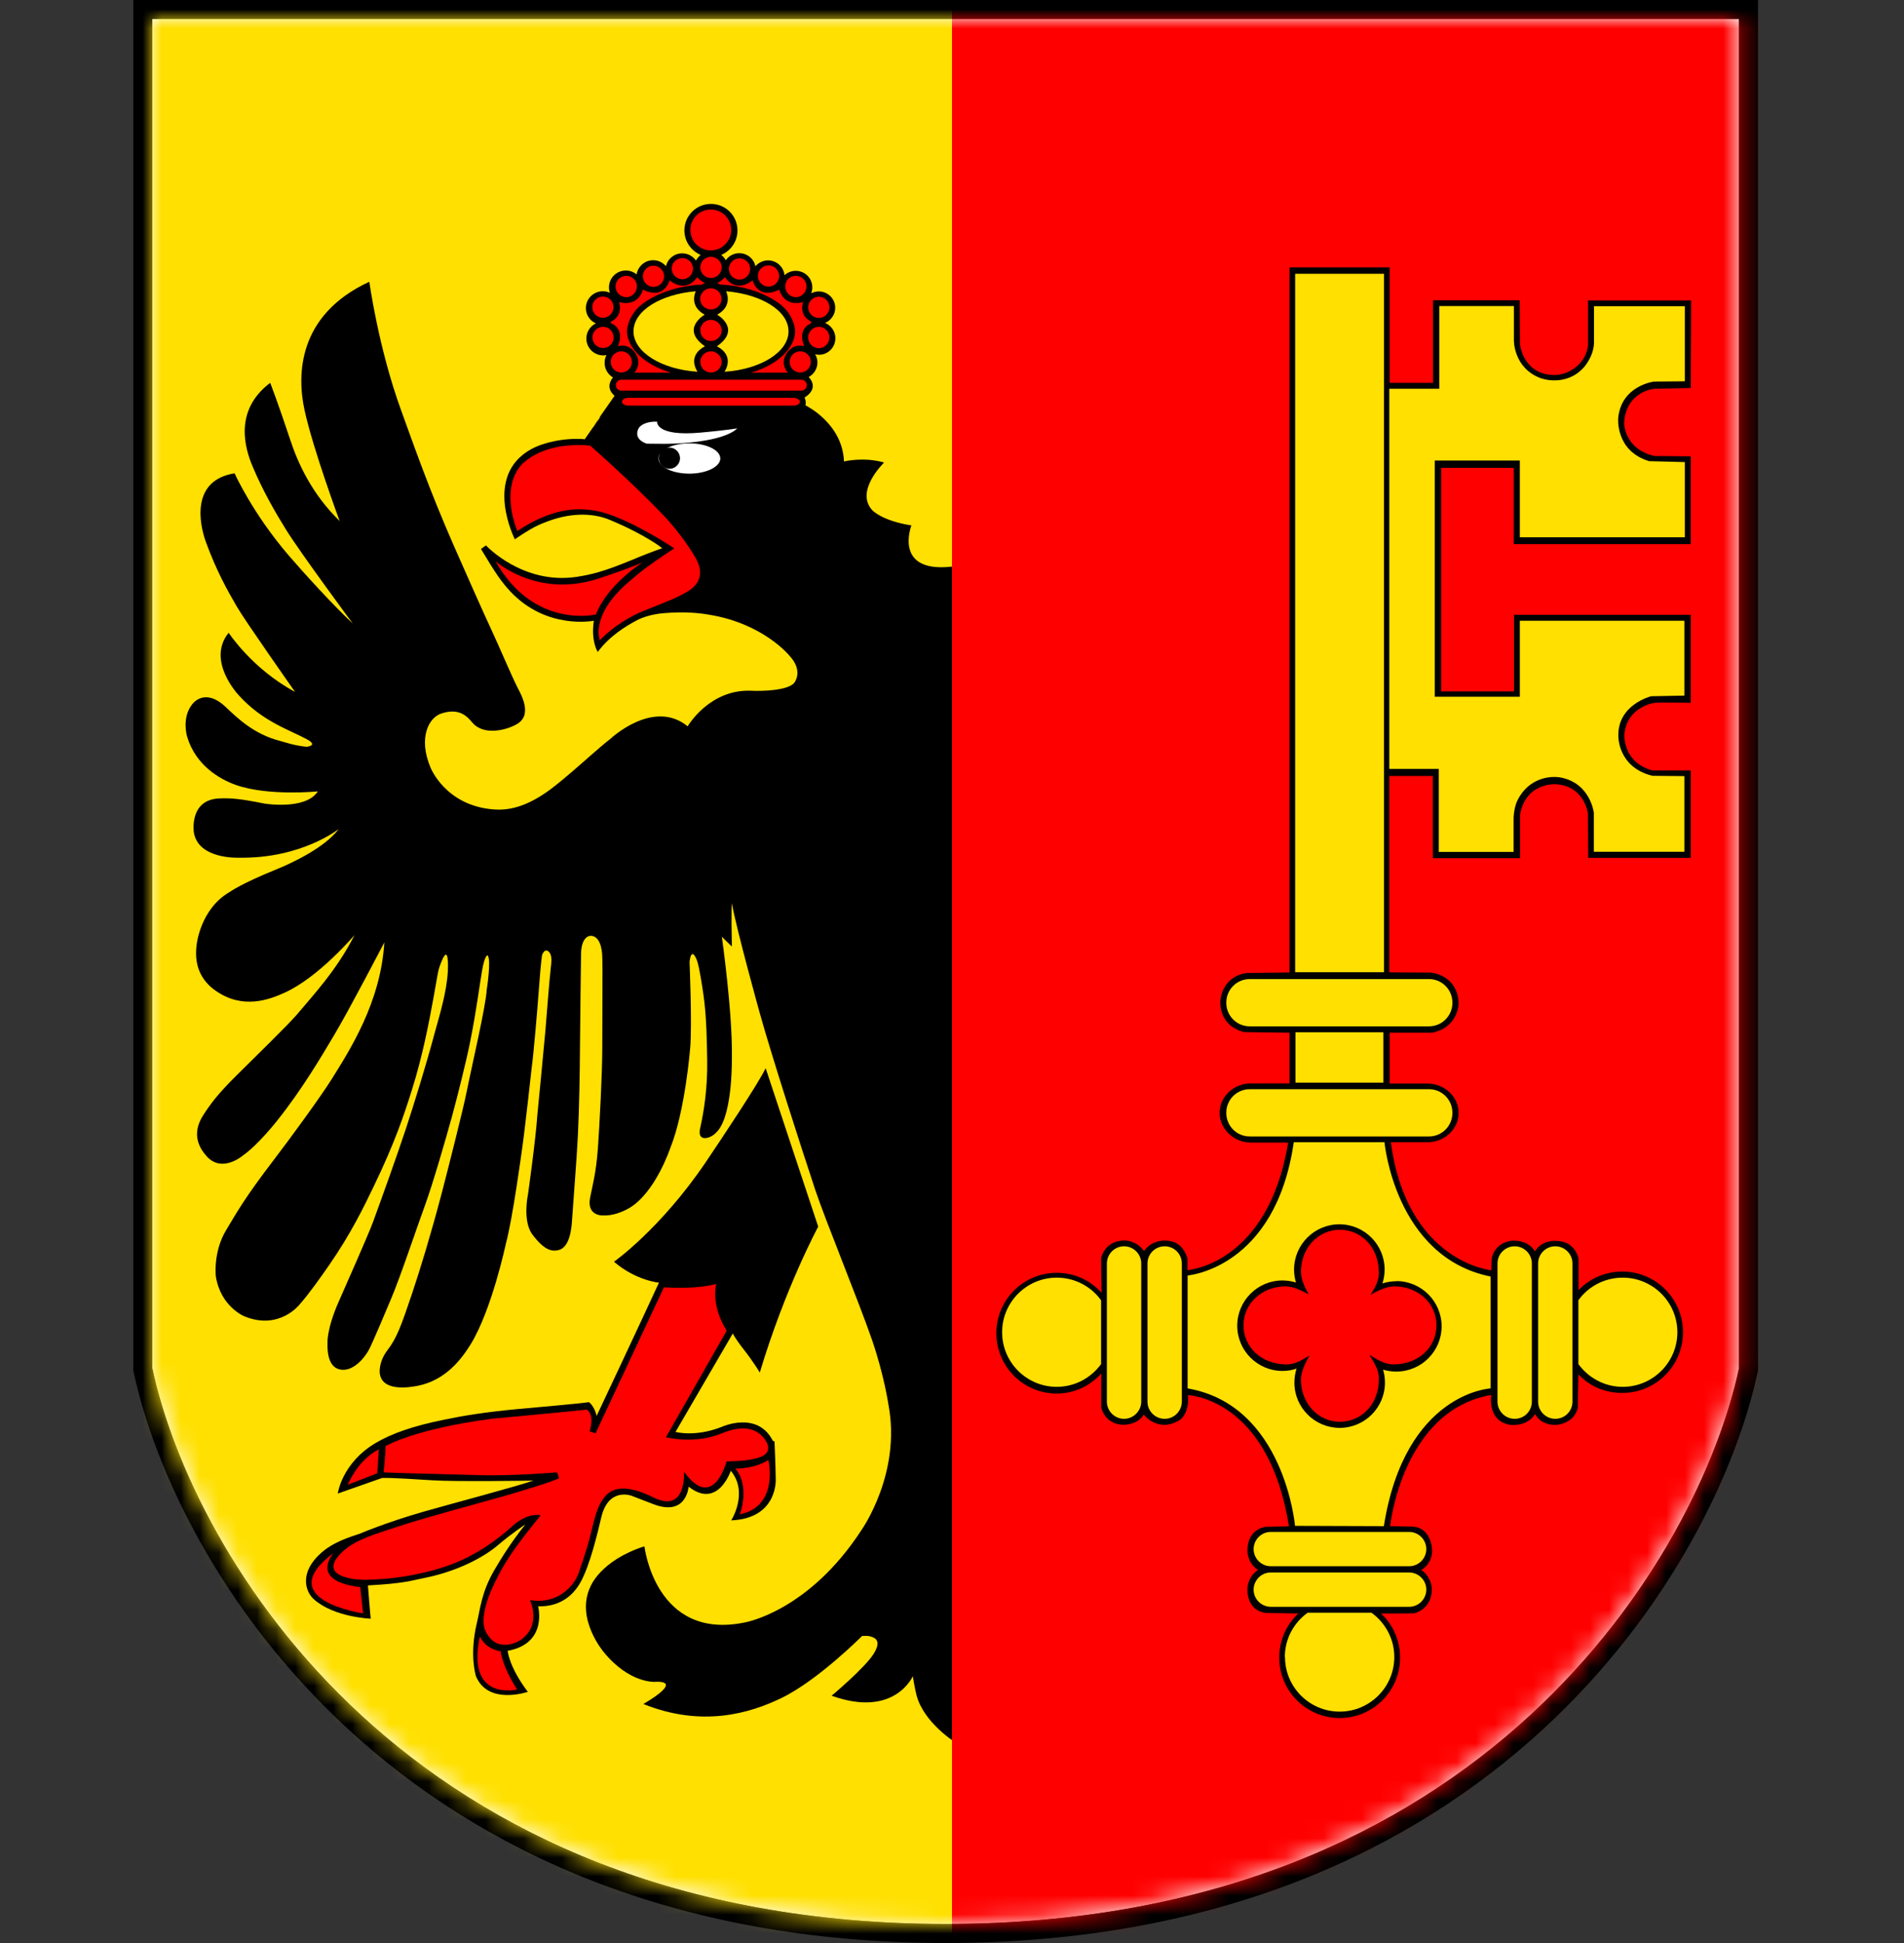 <svg width="100" height="102" viewBox="0 0 100 102" fill="none" xmlns="http://www.w3.org/2000/svg">
<rect x="0" y="0" width="100" height="102" fill="#333333" stroke="none"/>
<path d="M8 1V71.833C10.083 81.555 21.333 101 49.667 101C78 101 89.25 81.555 91.333 71.833V1H8Z" fill="white"/>
<path fill-rule="evenodd" clip-rule="evenodd" d="M7 0H92.333V71.939L92.311 72.043C90.153 82.116 78.576 102 49.667 102C20.758 102 9.181 82.116 7.022 72.043L7 71.939V0ZM91.333 71.833C89.25 81.556 78 101 49.667 101C21.333 101 10.083 81.556 8 71.833V1H91.333V71.833Z" fill="black"/>
<mask id="mask0_465_28890" style="mask-type:alpha" maskUnits="userSpaceOnUse" x="8" y="1" width="84" height="100">
<path d="M8 1V71.833C10.083 81.556 21.333 101 49.667 101C78 101 89.25 81.556 91.333 71.833V1H8Z" fill="white"/>
</mask>
<g mask="url(#mask0_465_28890)">
<path d="M101 0H-1V102H101V0Z" fill="#FFE000"/>
<path d="M40.226 56.114L42.973 64.394C42.973 64.394 41.242 67.596 39.906 72.051C39.906 72.051 39.537 71.445 39.078 70.863C38.914 70.659 38.61 70.249 38.487 70.003L35.478 75.171C35.478 75.171 36.503 75.457 37.897 74.909C37.897 74.909 39.783 74.033 40.595 75.646L40.677 75.662C40.677 75.662 40.734 76.891 40.742 77.628C40.742 77.628 40.882 79.708 38.405 79.814C38.405 79.814 39.332 78.357 38.381 77.21C38.381 77.21 37.708 79.249 36.167 78.045C36.167 78.045 36.06 79.659 34.273 78.946C34.002 78.84 33.633 78.701 33.166 78.52C33.166 78.52 31.96 78.062 31.583 79.642C31.378 80.51 30.984 82.173 30.492 83.057C30.181 83.622 29.533 84.359 28.262 84.327C28.262 84.327 28.787 86.276 26.663 86.661C26.663 86.661 26.729 87.504 27.721 88.814C27.721 88.814 25.638 89.535 24.998 87.996C24.998 87.996 24.637 86.89 25.047 85.195C25.22 84.482 25.277 83.606 25.966 82.418C26.335 81.796 26.786 81.043 27.59 80.027C27.59 80.027 26.884 80.494 26.179 81.092C25.375 81.788 23.941 82.509 22.292 82.836C21.562 82.984 21.226 83.123 19.324 83.229C19.324 83.229 19.447 84.81 19.471 84.974C19.471 84.974 17.553 84.908 16.487 83.958C16.027 83.549 15.708 82.541 16.872 81.518C17.29 81.149 17.831 80.846 18.881 80.519C18.881 80.519 20.275 79.921 22.284 79.347C23.711 78.938 27.056 78.054 28.016 77.726C28.016 77.726 23.949 77.791 22.719 77.71C22.055 77.669 20.587 77.57 20.07 77.587L17.741 78.406C17.741 78.406 17.946 76.801 19.742 75.744C20.562 75.261 21.677 74.86 23.35 74.524C24.285 74.327 25.482 74.131 27.139 73.975C28.081 73.885 30.435 73.689 30.927 73.607C30.927 73.607 31.198 73.77 31.337 74.327C31.337 74.327 33.83 69.037 34.609 67.334C34.609 67.334 33.411 67.235 32.247 66.236C32.247 66.236 34.674 64.533 37.06 61.02C37.88 59.808 39.881 56.802 40.209 56.081L40.226 56.114Z" fill="black"/>
<path d="M31.485 21.932C31.706 21.67 31.993 21.408 32.37 21.203C32.37 21.203 32.313 21.08 32.428 20.81C32.428 20.81 32.378 20.785 32.313 20.728L31.476 21.924L31.485 21.932ZM31.485 21.932C31.361 22.088 31.255 22.235 31.173 22.374L31.485 21.932ZM30.706 23.054C30.763 23.054 30.82 23.062 30.878 23.07C30.878 23.07 30.951 22.767 31.181 22.382L30.714 23.054H30.706ZM30.706 23.054C29.631 22.972 28.524 23.234 27.901 23.578C25.343 24.987 27.04 28.311 27.04 28.311C27.959 27.681 28.303 27.542 28.762 27.37C30.131 26.854 31.279 26.977 32.017 27.288C33.928 28.082 34.781 28.778 34.781 28.778C34.346 28.926 33.559 29.237 33.157 29.409C31.648 30.031 31.017 30.17 30.271 30.285C27.442 30.703 25.523 28.631 25.523 28.631L25.261 28.819C26.04 30.121 26.343 30.555 26.802 31.047C28.713 33.086 31.189 32.586 31.189 32.586C31.025 33.667 31.394 34.224 31.394 34.224C32.026 33.381 32.854 32.881 33.436 32.57C34.076 32.226 34.912 32.185 34.912 32.185C35.937 32.103 36.659 32.169 37.274 32.275C40.094 32.742 41.447 34.404 41.447 34.404C42.243 35.24 41.702 35.862 41.702 35.862C41.349 36.247 40.062 36.288 39.504 36.263C37.266 36.141 36.117 38.13 36.117 38.13C34.313 36.656 32.059 38.786 32.059 38.786C31.501 39.22 30.722 39.932 30.033 40.522C29.713 40.8 29.402 41.054 29.164 41.242C27.827 42.307 26.819 42.553 25.966 42.495C23.383 42.315 22.604 40.276 22.604 40.276C21.964 38.745 22.506 37.664 23.194 37.451C24.154 37.148 24.539 37.623 24.818 37.942C25.433 38.663 26.696 38.303 27.196 37.983C27.967 37.483 27.368 36.46 27.147 36.026C26.852 35.436 26.204 33.913 25.876 33.209C25.4 32.193 24.342 29.802 23.842 28.664C22.53 25.674 21.727 23.357 21.079 21.572C19.873 18.279 19.398 14.791 19.398 14.791C15.626 16.535 15.593 19.688 15.995 21.531C16.446 23.603 17.84 27.353 17.84 27.353C16.38 25.936 15.642 24.299 15.257 23.128C14.601 21.146 14.191 20.098 14.191 20.098C12.272 21.547 12.862 23.529 13.264 24.479C13.813 25.797 14.519 26.993 15.011 27.787C15.806 29.065 18.529 32.734 18.529 32.734C17.569 31.849 15.97 30.097 15.166 29.163C13.248 26.927 12.321 24.847 12.321 24.847C10.009 25.216 10.476 27.509 10.804 28.426C11.354 29.949 11.96 31.022 12.436 31.841C12.862 32.578 15.495 36.321 15.495 36.321C13.239 35.109 12.009 33.217 12.009 33.217C10.82 34.683 12.526 36.484 12.526 36.484C13.797 37.893 15.191 38.303 16.134 38.818C16.741 39.154 16.093 39.203 16.093 39.203C15.371 39.121 15.076 38.99 14.724 38.9C13.338 38.548 12.469 37.697 11.854 37.115C10.985 36.288 10.361 36.632 10.091 36.976C9.525 37.697 9.828 38.671 9.828 38.671C10.279 40.186 11.542 40.907 12.395 41.21C14.109 41.807 16.692 41.545 16.692 41.545C16.052 42.545 13.887 42.184 13.887 42.184C12.575 41.922 12.116 41.889 11.518 41.914C9.919 41.98 10.181 43.691 10.181 43.691C10.402 45.124 12.543 45.026 12.543 45.026C15.839 45.083 17.791 43.519 17.791 43.519C17.077 44.477 15.404 45.28 14.494 45.648C12.649 46.394 12.059 46.828 12.059 46.828C10.517 47.72 10.329 49.587 10.329 49.587C10.148 50.898 10.763 51.627 11.354 52.028C12.764 52.994 14.117 52.486 14.937 52.118C16.733 51.315 18.619 49.088 18.619 49.088C17.692 50.93 16.405 52.29 15.576 53.281C15.158 53.772 13.231 55.656 12.444 56.434C11.427 57.441 11.066 57.941 10.697 58.506C10.001 59.554 10.501 60.315 10.878 60.725C11.698 61.601 12.789 60.635 12.789 60.635C13.559 60.094 14.527 58.866 14.527 58.866C15.831 57.244 16.864 55.492 17.561 54.321C18.348 53.002 20.185 49.473 20.185 49.473C19.996 52.626 18.364 55.14 17.397 56.688C16.831 57.588 15.175 59.857 14.387 60.88C12.829 62.92 12.444 63.632 11.87 64.59C11.181 65.737 11.337 67.014 11.337 67.014C11.6 68.611 12.838 69.103 12.838 69.103C14.683 69.856 15.741 68.472 15.741 68.472C16.208 67.956 16.921 66.941 17.29 66.408C18.422 64.779 19.135 63.313 19.652 62.232C20.734 59.988 21.218 58.538 21.62 57.261C22.194 55.451 22.522 53.707 22.743 52.511C23.006 51.086 22.981 50.988 23.17 50.521C23.588 49.456 23.53 50.824 23.522 50.971C23.465 52.093 23.063 53.371 22.85 54.157C22.341 56.049 21.743 57.957 21.333 59.21C20.874 60.602 20.046 62.911 19.595 64.14C19.332 64.852 18.241 67.301 17.782 68.349C17.151 69.782 17.2 70.503 17.2 70.503C17.151 72.329 18.34 71.854 18.34 71.854C18.996 71.609 19.381 70.847 19.381 70.847C19.545 70.544 20.267 68.841 20.546 68.169C21.054 66.965 21.882 64.467 22.333 63.239C22.752 62.084 23.407 59.808 23.727 58.653C24.006 57.629 24.515 55.623 24.711 54.599C25.047 52.888 25.162 51.864 25.318 50.955C25.466 50.095 25.613 50.153 25.613 50.153C25.81 50.398 25.564 51.954 25.564 51.954C25.523 52.798 24.769 56.008 24.498 57.367C24.359 58.088 23.547 61.315 23.203 62.625C22.62 64.836 22.079 66.597 21.645 67.899C21.07 69.602 20.841 70.241 20.349 70.88C19.857 71.527 19.947 72.1 19.947 72.1C20.07 73.042 21.431 72.853 21.948 72.747C23.424 72.452 24.252 71.322 24.711 70.585C25.835 68.767 26.573 65.27 26.573 65.27C26.917 64.025 27.409 60.397 27.409 60.397C27.573 59.275 27.926 56.041 27.926 56.041C28.024 55.344 28.221 53.035 28.295 52.028C28.418 50.333 28.475 50.12 28.475 50.12C28.639 49.743 28.82 49.94 28.877 50.03C29.008 50.218 28.951 50.587 28.934 50.75C28.836 51.577 28.721 53.248 28.647 54.083C28.549 55.197 28.221 58.538 28.221 58.538C28.139 59.808 27.729 62.715 27.729 62.715C27.729 62.715 27.425 64.107 27.975 64.828C28.573 65.606 28.959 65.72 29.344 65.622C29.943 65.475 30.025 64.427 30.049 63.984C30.09 63.313 30.304 60.676 30.353 59.57C30.427 57.998 30.451 56.254 30.459 55.148C30.459 54.468 30.517 50.111 30.517 50.111C30.517 49.391 30.796 49.096 31.075 49.129C31.64 49.194 31.632 50.234 31.632 50.234C31.657 50.496 31.632 53.838 31.632 55.041C31.632 56.352 31.493 58.981 31.402 60.283C31.304 61.609 31.116 62.232 30.992 62.879C30.812 63.812 31.608 63.804 31.608 63.804C32.173 63.845 32.698 63.616 33.034 63.427C34.428 62.617 35.207 60.258 35.207 60.258C35.986 58.334 36.249 55.017 36.249 55.017C36.355 53.805 36.216 50.496 36.216 50.496C36.322 49.612 36.609 50.431 36.609 50.431C36.733 50.783 36.872 51.725 36.938 52.167C37.118 53.379 37.126 54.779 37.142 55.648C37.167 57.113 36.97 58.35 36.773 59.226C36.634 59.84 37.069 59.767 37.224 59.709C37.462 59.627 37.618 59.464 37.725 59.333C38.495 58.366 38.438 55.5 38.438 55.5C38.479 53.166 37.913 49.178 37.913 49.178L38.438 49.686C38.397 47.737 38.438 47.417 38.438 47.417C38.684 48.809 39.906 53.191 39.906 53.191C40.521 55.402 42.054 60.16 42.817 62.461C43.325 63.992 45.105 68.333 45.794 70.323C46.441 72.206 46.663 73.746 46.663 73.746C47.343 77.325 45.277 80.273 45.277 80.273C42.489 84.597 39.127 85.17 39.127 85.17C34.412 86.153 33.846 81.174 33.846 81.174C31.517 81.927 31.009 83.295 31.009 83.295C30.205 84.974 31.714 86.734 31.714 86.734C33.051 88.372 34.379 88.29 34.379 88.29C36.003 88.208 33.789 89.453 33.789 89.453C36.88 90.698 39.389 89.936 41.021 89.15C42.948 88.225 45.277 85.883 45.277 85.883C45.564 85.866 45.654 85.883 45.769 85.924C46.327 86.087 46.007 86.612 45.892 86.808C45.449 87.537 43.678 89.019 43.678 89.019C46.983 90.207 47.942 87.996 47.942 87.996C48.032 88.528 48.106 88.954 48.221 89.257C48.754 90.657 50.361 91.591 50.361 91.591L50.246 29.712C46.843 30.228 47.868 27.583 47.868 27.583C46.31 27.337 45.818 26.788 45.818 26.788C44.875 25.781 46.433 24.282 46.433 24.282C45.367 23.971 44.326 24.225 44.326 24.225C44.252 22.21 42.3 21.277 42.3 21.277C42.358 21.088 42.259 20.867 42.259 20.867C43.079 20.351 42.472 19.794 42.472 19.794C42.743 19.647 42.932 19.36 42.932 19.033C42.932 18.877 42.891 18.722 42.809 18.599C42.874 18.615 42.94 18.623 43.014 18.623C43.489 18.623 43.875 18.239 43.875 17.755C43.875 17.395 43.653 17.084 43.334 16.953C43.645 16.822 43.867 16.511 43.867 16.159C43.867 15.684 43.481 15.299 43.005 15.299C42.858 15.299 42.718 15.339 42.604 15.397C42.645 15.299 42.661 15.192 42.661 15.078C42.661 14.602 42.276 14.218 41.792 14.218C41.562 14.218 41.357 14.308 41.202 14.447C41.16 14.013 40.791 13.669 40.34 13.669C40.078 13.669 39.832 13.792 39.676 13.98C39.594 13.587 39.25 13.292 38.824 13.292C38.528 13.292 38.274 13.44 38.118 13.661C38.061 13.554 37.979 13.456 37.88 13.382C38.381 13.169 38.733 12.678 38.733 12.097C38.733 11.327 38.11 10.704 37.339 10.704C36.569 10.704 35.945 11.327 35.945 12.097C35.945 12.67 36.298 13.169 36.798 13.382C36.7 13.464 36.618 13.562 36.552 13.677C36.388 13.448 36.134 13.3 35.831 13.3C35.412 13.3 35.068 13.587 34.978 13.972C34.814 13.784 34.576 13.661 34.305 13.661C33.862 13.661 33.502 13.988 33.436 14.406C33.28 14.275 33.084 14.201 32.87 14.201C32.378 14.201 31.985 14.594 31.985 15.086C31.985 15.184 32.001 15.282 32.034 15.372C31.919 15.315 31.796 15.29 31.657 15.29C31.173 15.29 30.771 15.684 30.771 16.175C30.771 16.535 30.984 16.838 31.296 16.977C31.001 17.117 30.796 17.42 30.796 17.772C30.796 18.255 31.189 18.656 31.681 18.656C31.739 18.656 31.796 18.656 31.854 18.64C31.788 18.763 31.755 18.902 31.755 19.049C31.755 19.377 31.936 19.663 32.198 19.819H32.19C31.812 20.302 32.116 20.646 32.296 20.794L30.681 23.111L30.706 23.054Z" fill="black"/>
<path d="M32.074 19C32.074 18.689 32.328 18.443 32.632 18.443C32.935 18.443 33.189 18.697 33.189 19C33.189 19.303 32.935 19.557 32.632 19.557C32.328 19.557 32.074 19.303 32.074 19Z" fill="#FF0000"/>
<path d="M31.673 18.271C31.981 18.271 32.23 18.022 32.23 17.714C32.23 17.407 31.981 17.157 31.673 17.157C31.365 17.157 31.115 17.407 31.115 17.714C31.115 18.022 31.365 18.271 31.673 18.271Z" fill="#FF0000"/>
<path d="M31.107 16.126C31.107 15.815 31.353 15.569 31.665 15.569C31.977 15.569 32.223 15.823 32.223 16.126C32.223 16.429 31.968 16.683 31.665 16.683C31.362 16.683 31.107 16.429 31.107 16.126Z" fill="#FF0000"/>
<path d="M32.329 15.037C32.329 14.725 32.583 14.48 32.895 14.48C33.206 14.48 33.453 14.733 33.453 15.037C33.453 15.339 33.198 15.602 32.895 15.602C32.592 15.602 32.329 15.348 32.329 15.037Z" fill="#FF0000"/>
<path d="M33.764 14.504C33.764 14.193 34.018 13.947 34.321 13.947C34.625 13.947 34.879 14.201 34.879 14.504C34.879 14.807 34.633 15.061 34.321 15.061C34.01 15.061 33.764 14.807 33.764 14.504Z" fill="#FF0000"/>
<path d="M35.281 14.103C35.281 13.792 35.535 13.546 35.839 13.546C36.142 13.546 36.397 13.8 36.397 14.103C36.397 14.406 36.142 14.66 35.839 14.66C35.535 14.66 35.281 14.406 35.281 14.103Z" fill="#FF0000"/>
<path d="M36.781 14.037C36.781 13.726 37.035 13.48 37.339 13.48C37.642 13.48 37.905 13.734 37.905 14.037C37.905 14.34 37.65 14.594 37.339 14.594C37.027 14.594 36.781 14.34 36.781 14.037Z" fill="#FF0000"/>
<path d="M38.84 14.676C39.148 14.676 39.397 14.427 39.397 14.119C39.397 13.812 39.148 13.562 38.84 13.562C38.532 13.562 38.282 13.812 38.282 14.119C38.282 14.427 38.532 14.676 38.84 14.676Z" fill="#FF0000"/>
<path d="M39.807 14.488C39.807 14.177 40.061 13.931 40.364 13.931C40.668 13.931 40.922 14.185 40.922 14.488C40.922 14.791 40.676 15.045 40.364 15.045C40.053 15.045 39.807 14.791 39.807 14.488Z" fill="#FF0000"/>
<path d="M41.242 15.037C41.242 14.725 41.488 14.48 41.8 14.48C42.111 14.48 42.357 14.733 42.357 15.037C42.357 15.339 42.103 15.602 41.8 15.602C41.496 15.602 41.242 15.348 41.242 15.037Z" fill="#FF0000"/>
<path d="M43.006 16.691C43.314 16.691 43.563 16.442 43.563 16.134C43.563 15.826 43.314 15.577 43.006 15.577C42.698 15.577 42.448 15.826 42.448 16.134C42.448 16.442 42.698 16.691 43.006 16.691Z" fill="#FF0000"/>
<path d="M42.448 17.714C42.448 17.403 42.702 17.157 43.006 17.157C43.309 17.157 43.563 17.411 43.563 17.714C43.563 18.017 43.317 18.279 43.006 18.279C42.694 18.279 42.448 18.026 42.448 17.714Z" fill="#FF0000"/>
<path d="M36.773 15.692C36.773 15.38 37.028 15.135 37.339 15.135C37.651 15.135 37.897 15.389 37.897 15.692C37.897 15.995 37.643 16.248 37.339 16.248C37.036 16.248 36.773 15.995 36.773 15.692Z" fill="#FF0000"/>
<path d="M36.781 17.346C36.781 17.035 37.035 16.789 37.339 16.789C37.642 16.789 37.905 17.043 37.905 17.346C37.905 17.649 37.65 17.903 37.339 17.903C37.027 17.903 36.781 17.649 36.781 17.346Z" fill="#FF0000"/>
<path d="M36.781 19C36.781 18.689 37.035 18.443 37.339 18.443C37.642 18.443 37.905 18.697 37.905 19C37.905 19.303 37.65 19.557 37.339 19.557C37.027 19.557 36.781 19.303 36.781 19Z" fill="#FF0000"/>
<path d="M41.472 19C41.472 18.689 41.726 18.443 42.029 18.443C42.333 18.443 42.587 18.697 42.587 19C42.587 19.303 42.333 19.557 42.029 19.557C41.726 19.557 41.472 19.303 41.472 19Z" fill="#FF0000"/>
<path d="M33.304 19.582C33.304 19.582 33.763 19.123 33.369 18.533C33.369 18.533 33.058 18.009 32.451 18.173C32.451 18.173 32.886 17.321 32.082 16.961V16.887C32.082 16.887 32.738 16.642 32.517 15.855C32.517 15.855 33.46 16.191 33.771 15.2C33.771 15.2 34.78 15.815 35.173 14.717C35.173 14.717 35.977 15.446 36.617 14.553C36.617 14.553 36.83 14.791 37.018 14.848L36.879 14.938C36.879 14.938 35.575 14.955 34.403 15.552C33.919 15.798 33.173 16.208 32.959 17.158C32.771 17.968 33.566 19.074 35.247 19.565H33.312L33.304 19.582Z" fill="#FF0000"/>
<path d="M36.633 19.516C34.731 19.393 33.272 18.476 33.272 17.395C33.272 16.314 34.69 15.446 36.543 15.29C36.543 15.29 36.15 16.052 37.011 16.519C37.011 16.519 35.707 17.264 37.027 18.181C37.027 18.181 36.142 18.558 36.576 19.418L36.633 19.516Z" fill="#FFE000"/>
<path d="M41.389 19.582C41.389 19.582 40.93 19.123 41.324 18.533C41.324 18.533 41.635 18.009 42.242 18.173C42.242 18.173 41.808 17.321 42.611 16.961V16.887C42.611 16.887 41.955 16.642 42.177 15.855C42.177 15.855 41.234 16.191 40.922 15.2C40.922 15.2 39.913 15.815 39.52 14.717C39.52 14.717 38.716 15.446 38.077 14.553C38.077 14.553 37.863 14.791 37.675 14.848L37.822 14.938C37.822 14.938 39.126 14.955 40.291 15.552C40.774 15.798 41.521 16.208 41.734 17.158C41.922 17.968 41.127 19.074 39.446 19.565H41.389V19.582Z" fill="#FF0000"/>
<path d="M38.052 19.516C39.955 19.393 41.414 18.476 41.414 17.395C41.414 16.314 39.987 15.446 38.134 15.29C38.134 15.29 38.528 16.052 37.667 16.519C37.667 16.519 38.971 17.264 37.65 18.181C37.65 18.181 38.536 18.558 38.11 19.418L38.052 19.516Z" fill="#FFE000"/>
<path d="M36.257 12.072C36.257 11.482 36.732 10.999 37.331 10.999C37.93 10.999 38.405 11.482 38.405 12.072C38.405 12.662 37.921 13.145 37.331 13.145C36.741 13.145 36.257 12.662 36.257 12.072Z" fill="#FF0000"/>
<path d="M42.373 20.221C42.373 20.377 42.242 20.508 42.086 20.508H32.632C32.476 20.508 32.345 20.377 32.345 20.221C32.345 20.065 32.476 19.934 32.632 19.934H42.086C42.242 19.934 42.373 20.065 42.373 20.221Z" fill="#FF0000"/>
<path d="M42.013 21.089C42.013 21.203 41.857 21.294 41.66 21.294H33.018C32.829 21.294 32.665 21.203 32.665 21.089C32.665 20.974 32.821 20.884 33.018 20.884H41.66C41.849 20.884 42.013 20.974 42.013 21.089Z" fill="#FF0000"/>
<path d="M27.171 27.869C27.171 27.869 26.294 25.871 27.269 24.544C27.269 24.544 28.212 23.16 30.992 23.39C30.992 23.39 33.067 25.199 34.863 27.067C35.346 27.574 36.076 28.483 36.544 29.31C36.765 29.695 37.06 30.49 36.117 31.047C35.576 31.366 35.264 31.489 33.805 32.07C33.157 32.324 32.189 32.881 31.509 33.61C31.509 33.61 30.968 32.324 32.985 30.58C33.559 30.088 33.879 29.794 35.412 28.786C35.412 28.786 32.911 27.108 31.287 26.813C30.238 26.624 28.934 26.706 27.171 27.877V27.869Z" fill="#FF0000"/>
<path d="M26.04 29.474C26.04 29.474 28.221 31.423 31.427 30.375C32.026 30.178 33.51 29.663 33.788 29.499C33.788 29.499 31.927 30.645 31.296 32.259C31.296 32.259 28.048 33.037 26.031 29.474H26.04Z" fill="#FF0000"/>
<path d="M18.273 77.931C18.273 77.931 18.765 76.661 19.897 76.088L19.815 77.341L18.273 77.939V77.931Z" fill="#FF0000"/>
<path d="M20.266 75.908C20.266 75.908 21.783 75.007 25.867 74.475C25.867 74.475 30.131 74.082 30.811 74C30.811 74 31.254 74.196 30.967 75.138L31.279 75.245L34.87 67.579C34.87 67.579 36.593 67.702 37.617 67.399C37.617 67.399 37.306 68.496 38.167 69.856L34.977 75.449C34.977 75.449 36.469 75.842 37.913 75.245C38.405 75.04 39.389 74.712 40.045 75.408C40.045 75.408 40.906 76.276 39.717 76.555C39.34 76.645 39.077 76.702 38.159 76.719C38.159 76.719 37.462 79.405 35.92 77.251C35.92 77.251 36.092 79.495 34.297 78.602C33.747 78.332 32.533 77.791 31.853 78.479C31.517 78.823 31.328 79.257 31.09 80.265C30.951 80.854 30.787 81.444 30.393 82.574C30.147 83.27 29.27 84.245 27.835 83.999C27.835 83.999 28.483 85.326 27.326 86.104C27.326 86.104 26.129 86.89 25.506 85.637C25.211 85.039 25.555 83.942 26.015 83.025C26.482 82.083 26.851 81.452 28.392 79.552C28.392 79.552 27.753 79.347 26.867 80.15C26.17 80.789 25.047 81.624 23.686 82.132C22.603 82.541 20.922 82.918 19.135 82.934C18.667 82.934 16.642 82.779 17.946 81.501C18.602 80.854 19.594 80.559 21.226 80.035C22.505 79.626 25.113 78.922 26.392 78.561C27.146 78.348 29.139 77.751 29.36 77.595L29.262 77.292C29.262 77.292 26.818 77.497 25.17 77.439C23.915 77.398 20.75 77.333 20.151 77.292C20.151 77.292 20.25 76.326 20.25 75.891L20.266 75.908Z" fill="#FF0000"/>
<path d="M17.528 81.518C17.528 81.518 16.175 82.992 18.922 83.319L19.069 84.695C19.069 84.695 14.207 83.999 17.528 81.518Z" fill="#FF0000"/>
<path d="M25.203 85.907C25.203 85.907 25.466 86.562 26.294 86.685C26.294 86.685 26.351 87.422 27.155 88.692C27.155 88.692 24.465 89.347 25.203 85.907Z" fill="#FF0000"/>
<path d="M38.635 77.095C38.635 77.095 39.562 77.136 40.357 76.645C40.357 76.645 40.931 79.085 38.857 79.495C38.857 79.495 39.414 78.062 38.627 77.095H38.635Z" fill="#FF0000"/>
<path d="M34.511 22.153C34.511 22.153 34.445 22.923 36.79 22.71C37.274 22.669 38.282 22.562 38.717 22.489C38.717 22.489 38.192 23.185 35.322 23.291C34.978 23.308 34.24 23.291 33.969 23.291C33.969 23.291 33.289 23.111 33.51 22.546C33.608 22.292 34.002 22.112 34.511 22.137V22.153Z" fill="white"/>
<path d="M37.831 24.069C37.831 24.503 37.101 24.864 36.208 24.864C35.314 24.864 34.584 24.512 34.584 24.069C34.584 23.627 35.314 23.275 36.208 23.275C37.101 23.275 37.831 23.627 37.831 24.069Z" fill="white"/>
<path d="M34.601 24.053C34.601 23.742 34.855 23.496 35.158 23.496C35.462 23.496 35.716 23.75 35.716 24.053C35.716 24.356 35.47 24.61 35.158 24.61C34.847 24.61 34.601 24.356 34.601 24.053Z" fill="black"/>
<path d="M101 0H50V102H101V0Z" fill="#FF0000"/>
<path d="M73.059 59.963H74.969C75.871 59.963 76.609 59.267 76.609 58.424C76.609 57.58 75.871 56.884 74.969 56.884H72.985V54.214H75.224C76.634 53.911 76.609 52.642 76.609 52.642C76.527 51.151 75.158 51.061 75.158 51.061L72.969 51.045V40.735H75.256V45.05H79.84V42.741C80.144 41.087 81.66 41.169 81.66 41.169C83.194 41.21 83.399 42.684 83.399 42.684L83.415 45.034H88.803V40.448H86.802C85.219 40.039 85.309 38.548 85.309 38.548C85.474 37.049 86.925 36.894 86.925 36.894C87.212 36.869 88.803 36.894 88.803 36.894V32.275H79.52V36.296H75.691V24.561H79.504V28.565H88.803V23.955L86.884 23.938C85.301 23.57 85.301 22.21 85.301 22.21C85.4 20.515 86.9 20.409 86.9 20.409L88.803 20.368L88.819 15.774H83.407V18.124C83.268 19.229 82.251 19.688 81.66 19.688C79.98 19.688 79.832 18.067 79.832 18.067L79.816 15.765H75.264V20.098H72.985V14.037H67.729V51.053L65.474 51.078C64.342 51.242 64.047 52.224 64.096 52.765C64.211 54.018 65.375 54.182 65.375 54.182L67.729 54.214V56.876H65.695C64.793 56.876 64.055 57.572 64.055 58.416C64.055 59.259 64.793 59.98 65.695 59.98H67.647V60.037C66.573 66.4 62.366 66.678 62.366 66.678V66.073C62.145 65.311 61.653 65.155 61.292 65.131C60.431 65.073 60.086 65.679 60.086 65.679C59.775 65.229 59.299 65.106 58.996 65.123C57.987 65.163 57.831 66.056 57.831 66.056L57.856 67.866C57.274 67.219 56.437 66.818 55.502 66.818C53.748 66.818 52.329 68.234 52.329 69.987C52.329 71.74 53.748 73.156 55.502 73.156C56.437 73.156 57.257 72.747 57.84 72.108V73.901C57.84 73.901 58.02 74.753 58.963 74.794C59.266 74.802 59.807 74.712 60.07 74.262C60.07 74.262 60.816 75.245 61.956 74.549C62.243 74.368 62.464 73.828 62.391 73.238C62.391 73.238 66.63 73.377 67.696 80.125L66.507 80.15C66.507 80.15 65.588 80.207 65.523 81.272C65.523 81.272 65.424 81.993 66.072 82.418C66.072 82.418 65.531 82.722 65.515 83.442C65.507 83.827 65.662 84.548 66.458 84.671L68.188 84.703C67.565 85.285 67.188 86.104 67.188 87.021C67.188 88.773 68.606 90.19 70.361 90.19C72.116 90.19 73.534 88.773 73.534 87.021C73.534 86.104 73.157 85.285 72.534 84.703C72.534 84.703 74.067 84.703 74.256 84.695C74.256 84.695 75.166 84.523 75.199 83.483C75.215 83.18 75.059 82.689 74.65 82.418C74.65 82.418 75.379 82.025 75.183 81.108C75.109 80.756 74.871 80.134 74.133 80.142L73.01 80.117C73.01 80.117 73.649 74.033 78.323 73.23C78.323 73.23 78.094 74.549 79.25 74.786C79.619 74.86 80.299 74.77 80.627 74.229C80.627 74.229 80.873 74.819 81.718 74.802C81.718 74.802 82.644 74.77 82.866 73.926L82.899 72.182H82.931C83.514 72.78 84.301 73.124 85.203 73.124C86.966 73.124 88.393 71.699 88.393 69.938C88.393 68.177 86.966 66.752 85.203 66.752C84.301 66.752 83.489 67.121 82.907 67.727V66.073C82.907 66.073 82.743 65.155 81.759 65.147C81.759 65.147 81.021 65.041 80.611 65.696C80.611 65.696 80.357 65.123 79.479 65.131C79.118 65.131 78.495 65.36 78.348 66.056L78.323 66.687C78.323 66.687 73.903 66.261 73.05 59.98L73.059 59.963Z" fill="black"/>
<path d="M85.227 67.072C84.268 67.072 83.415 67.538 82.898 68.259V71.608C83.423 72.329 84.268 72.804 85.227 72.804C86.81 72.804 88.097 71.518 88.097 69.938C88.097 68.357 86.81 67.072 85.227 67.072Z" fill="#FFE000"/>
<path d="M82.587 73.582C82.587 74.082 82.185 74.483 81.685 74.483C81.185 74.483 80.783 74.073 80.783 73.582V66.326C80.783 65.827 81.193 65.425 81.685 65.425C82.185 65.425 82.587 65.835 82.587 66.326V73.582Z" fill="#FFE000"/>
<path d="M80.454 73.582C80.454 74.082 80.053 74.483 79.552 74.483C79.052 74.483 78.65 74.073 78.65 73.582V66.326C78.65 65.827 79.06 65.425 79.552 65.425C80.053 65.425 80.454 65.835 80.454 66.326V73.582Z" fill="#FFE000"/>
<path d="M55.502 67.072C56.461 67.072 57.306 67.538 57.831 68.259V71.608C57.306 72.329 56.461 72.804 55.502 72.804C53.919 72.804 52.632 71.518 52.632 69.938C52.632 68.357 53.919 67.072 55.502 67.072Z" fill="#FFE000"/>
<path d="M58.135 73.582C58.135 74.082 58.545 74.483 59.037 74.483C59.529 74.483 59.939 74.073 59.939 73.582V66.326C59.939 65.827 59.529 65.425 59.037 65.425C58.537 65.425 58.135 65.835 58.135 66.326V73.582Z" fill="#FFE000"/>
<path d="M60.266 73.582C60.266 74.082 60.676 74.483 61.168 74.483C61.668 74.483 62.07 74.073 62.07 73.582V66.326C62.07 65.827 61.668 65.425 61.168 65.425C60.667 65.425 60.266 65.835 60.266 66.326V73.582Z" fill="#FFE000"/>
<path d="M67.481 86.988C67.481 86.03 67.957 85.178 68.679 84.662H72.032C72.754 85.186 73.23 86.03 73.23 86.988C73.23 88.569 71.942 89.854 70.36 89.854C68.777 89.854 67.49 88.569 67.49 86.988H67.481Z" fill="#FFE000"/>
<path d="M74.009 84.351C74.509 84.351 74.911 83.942 74.911 83.45C74.911 82.951 74.501 82.549 74.009 82.549H66.744C66.244 82.549 65.842 82.959 65.842 83.45C65.842 83.95 66.252 84.351 66.744 84.351H74.009Z" fill="#FFE000"/>
<path d="M74.009 82.222C74.509 82.222 74.911 81.812 74.911 81.321C74.911 80.821 74.501 80.42 74.009 80.42H66.744C66.244 80.42 65.842 80.83 65.842 81.321C65.842 81.82 66.252 82.222 66.744 82.222H74.009Z" fill="#FFE000"/>
<path d="M75.051 57.179H65.637C64.958 57.179 64.407 57.729 64.407 58.407V58.432C64.407 59.11 64.958 59.66 65.637 59.66H75.051C75.73 59.66 76.281 59.11 76.281 58.432V58.407C76.281 57.729 75.73 57.179 75.051 57.179Z" fill="#FFE000"/>
<path d="M75.051 51.397H65.637C64.958 51.397 64.407 51.947 64.407 52.626V52.65C64.407 53.329 64.958 53.879 65.637 53.879H75.051C75.73 53.879 76.281 53.329 76.281 52.65V52.626C76.281 51.947 75.73 51.397 75.051 51.397Z" fill="#FFE000"/>
<path d="M72.657 54.19H68.04V56.835H72.657V54.19Z" fill="#FFE000"/>
<path d="M72.689 14.373H68.023V51.037H72.689V14.373Z" fill="#FFE000"/>
<path d="M72.984 20.409H75.592V16.068H79.511V17.87C79.511 17.87 79.487 19.32 80.914 19.852C80.914 19.852 82.217 20.351 83.185 19.287C83.185 19.287 83.693 18.73 83.718 18.017V16.076H88.49V20.016L86.867 20.032C86.867 20.032 85.153 20.237 84.989 21.948C84.989 21.948 84.825 23.668 86.613 24.209L88.49 24.258V28.205H79.823V24.176H75.354V36.575H79.823V32.586H88.466V36.517L86.719 36.55C86.719 36.55 84.956 36.984 84.997 38.638C84.997 38.638 84.956 40.276 86.785 40.727L88.466 40.743V44.715H83.71V42.667C83.71 42.667 83.538 41.144 82.012 40.825C81.381 40.694 80.29 40.866 79.716 41.98C79.716 41.98 79.47 42.413 79.495 43.151V44.723H75.567V40.366H72.968V20.401L72.984 20.409Z" fill="#FFE000"/>
<path d="M67.958 59.963H72.714C72.714 59.963 73.264 65.999 78.29 67.014V72.886C78.29 72.886 73.788 73.107 72.681 80.117L68.016 80.101C68.016 80.101 67.466 73.762 62.374 72.886V66.957C62.374 66.957 66.991 66.605 67.95 59.963H67.958Z" fill="#FFE000"/>
<path d="M73.337 67.26C73.083 67.26 72.837 67.301 72.607 67.375C72.681 67.145 72.722 66.9 72.722 66.646C72.722 65.335 71.656 64.271 70.344 64.271C69.032 64.271 67.966 65.335 67.966 66.646C67.966 66.883 67.999 67.113 68.065 67.326C67.843 67.26 67.605 67.219 67.359 67.219C66.047 67.219 64.981 68.284 64.981 69.594C64.981 70.904 66.047 71.969 67.359 71.969C67.614 71.969 67.868 71.928 68.097 71.846C68.024 72.075 67.983 72.321 67.983 72.583C67.983 73.893 69.049 74.958 70.361 74.958C71.673 74.958 72.739 73.893 72.739 72.583C72.739 72.346 72.706 72.116 72.64 71.903C72.862 71.969 73.091 72.002 73.337 72.002C74.649 72.002 75.715 70.937 75.715 69.627C75.715 68.316 74.649 67.252 73.337 67.252V67.26Z" fill="black"/>
<path d="M73.231 67.53C72.829 67.53 72.353 67.759 71.984 67.972C72.189 67.637 72.419 67.26 72.419 66.834C72.427 65.483 71.501 64.557 70.369 64.557C69.237 64.557 68.327 65.507 68.327 66.769C68.327 67.153 68.532 67.604 68.737 67.956C68.376 67.751 67.917 67.53 67.524 67.53C66.269 67.53 65.31 68.439 65.31 69.569C65.31 70.699 66.228 71.633 67.589 71.625C68.048 71.625 68.434 71.363 68.786 71.15C68.565 71.518 68.327 72.01 68.327 72.427C68.327 73.68 69.237 74.638 70.369 74.638C71.501 74.638 72.435 73.721 72.419 72.362C72.419 71.895 72.157 71.51 71.935 71.15C71.935 71.15 71.935 71.142 71.935 71.133C71.935 71.133 71.943 71.133 71.952 71.142C72.312 71.355 72.706 71.617 73.165 71.625C74.518 71.633 75.445 70.708 75.445 69.569C75.445 68.431 74.494 67.53 73.231 67.53Z" fill="#FF0000"/>
</g>
</svg>
